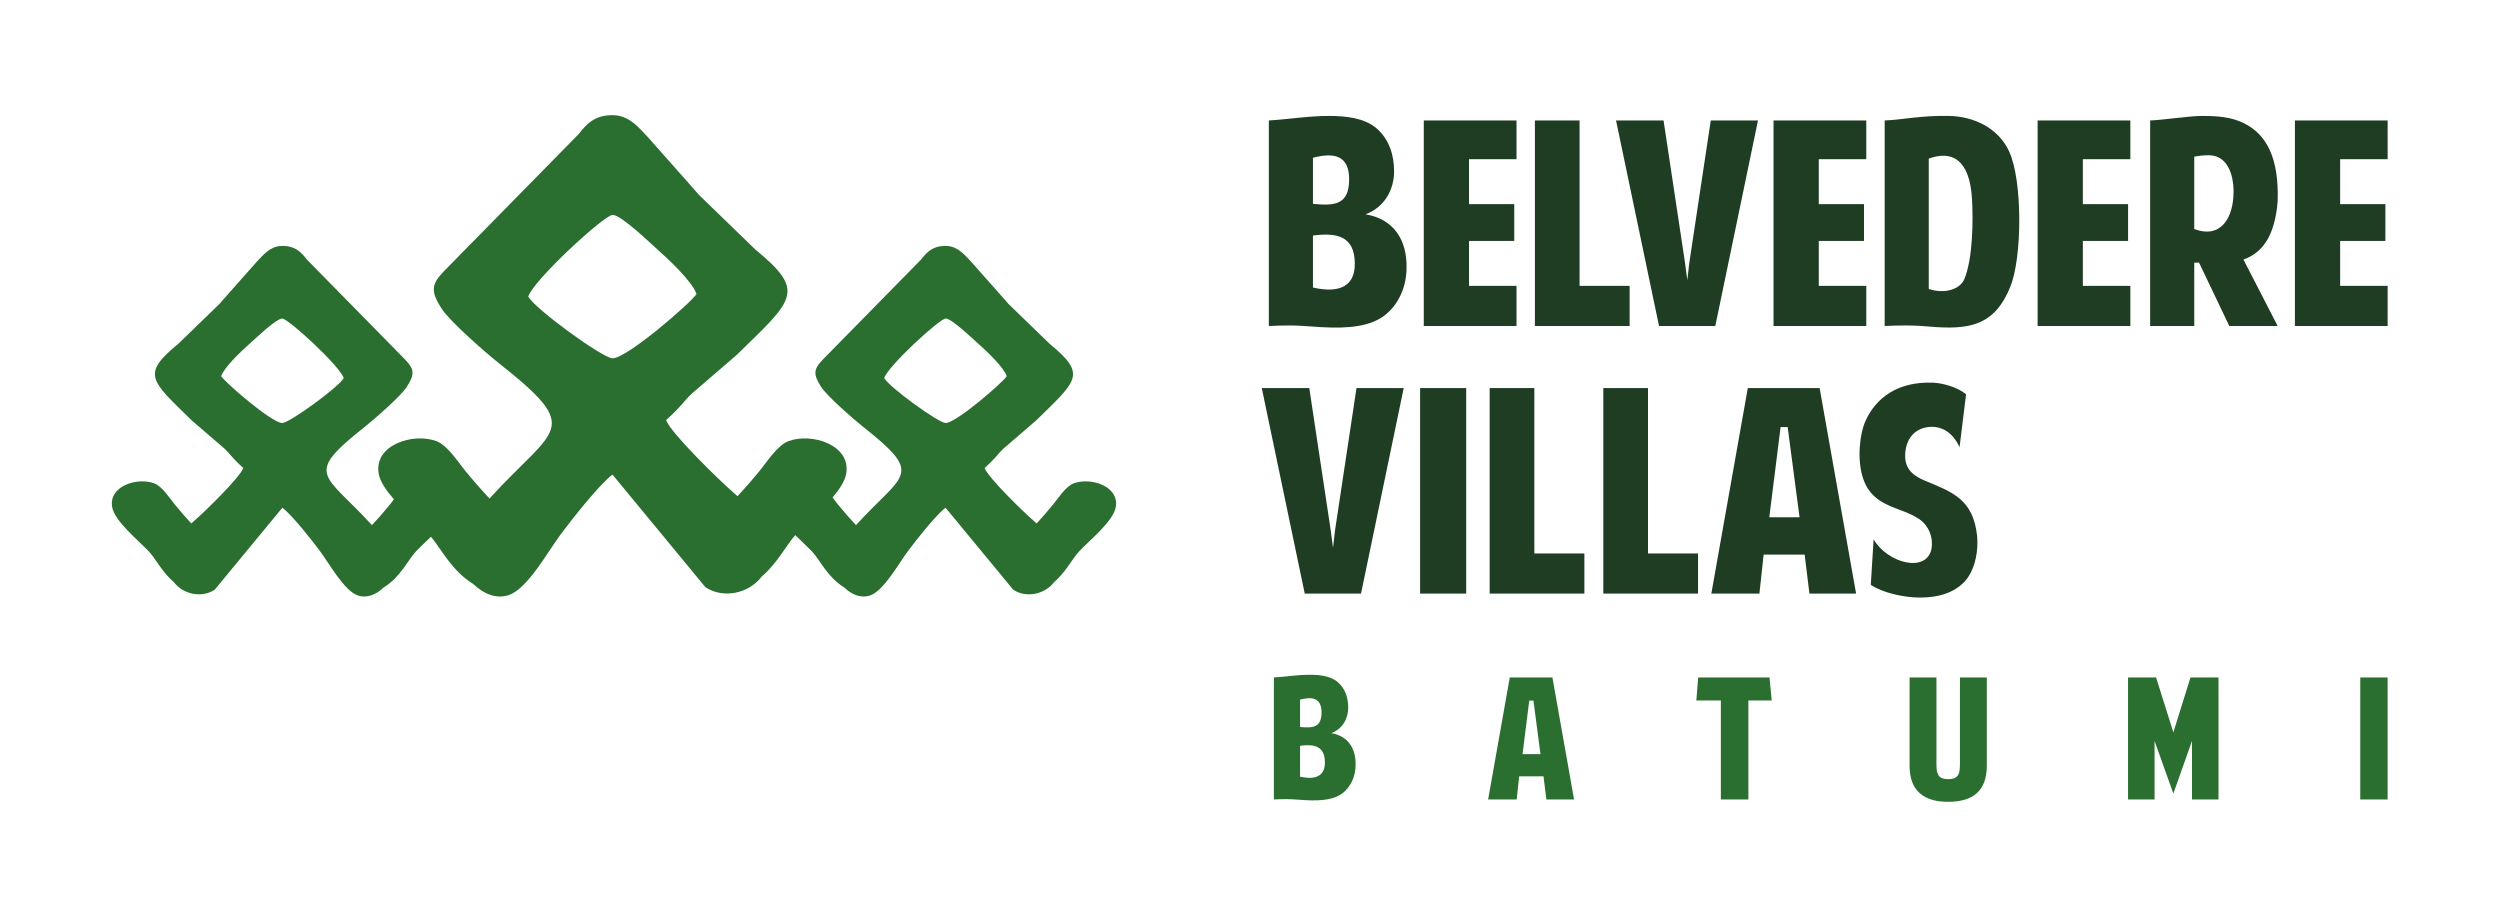 <?xml version="1.0" encoding="UTF-8"?>
<!DOCTYPE svg PUBLIC "-//W3C//DTD SVG 1.1//EN" "http://www.w3.org/Graphics/SVG/1.1/DTD/svg11.dtd">
<!-- Creator: CorelDRAW 2019 -->
<svg xmlns="http://www.w3.org/2000/svg" xml:space="preserve" width="5.906in" height="2.165in" version="1.1" style="shape-rendering:geometricPrecision; text-rendering:geometricPrecision; image-rendering:optimizeQuality; fill-rule:evenodd; clip-rule:evenodd"
viewBox="0 0 5905.51 2165.35"
 xmlns:xlink="http://www.w3.org/1999/xlink"
 xmlns:xodm="http://www.corel.com/coreldraw/odm/2003">
 <defs>
  <style type="text/css">
   <![CDATA[
    .fil3 {fill:none}
    .fil1 {fill:#2A6E30}
    .fil2 {fill:#2A6E30;fill-rule:nonzero}
    .fil0 {fill:#1E3D22;fill-rule:nonzero}
   ]]>
  </style>
 </defs>
 <g id="Layer_x0020_1">
  <g id="_824562616">
   <g>
    <path class="fil0" d="M3101.5 556.51c56.78,-7.35 98.2,1.34 98.87,65.47 0.67,50.11 -30.73,72.82 -98.87,57.46l0 -122.93zm0 -183.72c50.1,-13.36 85.51,-5.34 85.51,50.77 0,61.46 -35.41,62.8 -85.51,58.12l0 -108.89zm-104.22 397.5c16.04,-0.67 32.74,-1.33 49.44,-1.33 24.72,0 48.77,2.67 74.16,4.01 68.14,4.01 117.57,-2.67 150.31,-28.06 32.74,-25.39 51.44,-67.47 51.44,-112.24 1.33,-66.8 -31.4,-115.57 -96.87,-126.26 44.76,-16.7 67.48,-58.12 67.48,-101.55 0,-38.08 -11.36,-75.49 -41.42,-101.54 -29.39,-25.39 -74.82,-29.39 -112.23,-29.39 -50.11,0 -95.53,8.02 -142.3,10.69l0 485.68zm585.22 0l0 -94.87 -112.24 0 0 -106.22 106.89 0 0 -86.85 -106.89 0 0 -106.22 112.24 0 0 -91.52 -219.13 0 0 485.68 219.13 0zm267.22 0l0 -94.87 -118.25 0 0 -390.81 -105.56 0 0 485.68 223.8 0zm136.28 -108.22l-5.34 -40.75 -50.77 -336.7 -112.24 0 101.55 485.68 132.94 0 100.88 -485.68 -111.57 0 -50.77 336.7 -4.68 40.75zm422.88 108.22l0 -94.87 -112.24 0 0 -106.22 106.89 0 0 -86.85 -106.89 0 0 -106.22 112.24 0 0 -91.52 -219.13 0 0 485.68 219.13 0zm147.64 -87.52l0 -307.98c52.78,-19.37 96.87,-0.67 102.21,96.2 2.67,45.43 2.67,140.29 -18.7,189.73 -11.36,24.05 -47.43,34.07 -83.51,22.05zm-104.22 87.52c16.04,-0.67 32.74,-1.33 49.44,-1.33 24.72,0 48.77,2 74.16,4.01 86.18,5.34 138.95,-10.69 173.03,-94.87 28.72,-69.48 29.39,-251.86 -2.67,-320.67 -26.06,-56.11 -84.84,-82.84 -142.96,-83.5 -66.14,-1.34 -110.23,9.35 -150.98,10.69l0 485.68zm580.55 0l0 -94.87 -112.24 0 0 -106.22 106.89 0 0 -86.85 -106.89 0 0 -106.22 112.24 0 0 -91.52 -219.13 0 0 485.68 219.13 0zm267.22 -156.99c44.76,-16.04 74.15,-55.45 80.83,-137.62 3.34,-100.88 -25.39,-156.99 -78.16,-183.72 -32.07,-16.7 -68.81,-18.04 -100.21,-18.04 -30.73,0 -95.53,10.02 -122.93,10.69l0 485.68 104.22 0 0 -149.65 11.35 0 71.48 149.65 114.24 0 -80.83 -156.99zm-116.24 -72.15l0 -171.02c10.02,-2 22.71,-3.34 34.07,-3.34 44.09,0 58.79,44.76 58.79,86.18 0,60.13 -28.72,112.23 -92.86,88.18zm456.95 229.15l0 -94.87 -112.24 0 0 -106.22 106.89 0 0 -86.85 -106.89 0 0 -106.22 112.24 0 0 -91.52 -219.13 0 0 485.68 219.13 0zm-2491.86 524.04l-5.34 -40.75 -50.77 -336.7 -112.24 0 101.55 485.68 132.94 0 100.88 -485.68 -111.57 0 -50.77 336.7 -4.68 40.75zm205.76 108.22l108.89 0 0 -485.68 -108.89 0 0 485.68zm388.14 0l0 -94.87 -118.25 0 0 -390.81 -105.56 0 0 485.68 223.8 0zm268.56 0l0 -94.87 -118.25 0 0 -390.81 -105.56 0 0 485.68 223.8 0zm251.85 -92.19l11.36 92.19 110.23 0 -86.18 -485.68 -169.69 0 -86.18 485.68 113.57 0 10.02 -92.19 96.87 0zm-40.08 -301.3l28.06 213.11 -71.48 0 26.72 -213.11 16.7 0zm196.41 372.78c26.72,18.04 76.16,30.06 116.91,30.06 42.09,0 88.85,-11.36 114.24,-50.11 15.37,-23.38 23.38,-60.79 20.04,-95.53 -9.35,-86.85 -58.12,-103.55 -124.26,-130.94 -31.4,-13.36 -48.1,-30.73 -45.43,-65.47 2.67,-36.74 26.06,-61.46 64.13,-61.46 22.05,0.67 46.76,11.35 64.13,48.1l15.37 -124.93c-20.71,-17.37 -56.79,-26.72 -78.17,-27.39 -84.17,-3.34 -135.61,36.74 -159.67,90.86 -12.69,27.39 -21.38,90.85 -4.68,137.62 24.05,67.48 87.52,63.47 132.28,94.2 22.72,16.04 32.74,42.76 28.73,68.81 -10.69,59.46 -104.22,35.41 -136.95,-21.38l-6.68 107.56z"/>
    <path class="fil1" d="M1446.48 1121.41l219.44 265.95c42.57,28.16 102.68,14.81 132.74,-24.65 37.93,-32.56 58.51,-75.16 79.74,-98.28 14.41,14.27 29.11,27.65 39.4,38.48 18.72,19.73 36.42,60.79 76.25,85.15 17.44,16.92 40.22,26.59 62.07,18.48 31.57,-11.72 65.27,-73.06 87.77,-103.52 19.35,-26.18 67.99,-87.65 89.55,-103.37l159.84 193.71c31,20.51 74.78,10.79 96.69,-17.95 28.13,-24.15 43.16,-55.89 58.92,-72.5 26.07,-27.46 80.61,-71.33 86.65,-104.47 9.07,-49.83 -59.32,-71.57 -99.62,-56.26 -18.52,7.04 -37.15,36.05 -47.89,49.26 -14.61,17.94 -27.69,32.73 -39.41,45.38 -2.7,-2.5 -5.48,-5.01 -8.42,-7.53 -21.85,-18.79 -106.39,-100.9 -114.51,-123.46 27.66,-24.74 30.81,-33.15 44.28,-45.63l77.08 -66.38c98.68,-96.23 120.15,-109.2 32.27,-181.5l-97.02 -93.98c-7.62,-8.35 -12.69,-14.88 -20.35,-23.15l-67.34 -75.93c-14.92,-15.74 -31.2,-36.51 -57.21,-38.02 -33.8,-1.96 -49.25,15.59 -62.1,32.3l-232.45 236.62c-21.59,22.42 -22.14,34.56 -3.65,63.65 13.76,21.65 76.01,76.06 97.84,93.36 148.11,117.35 98.24,108.91 -15.23,233.62 -12.65,-13.5 -26.94,-29.5 -43.11,-49.35 -3.38,-4.15 -7.54,-9.87 -12.23,-15.98 16.37,-19.33 28.95,-38.56 32.07,-55.7 12.46,-68.41 -81.44,-98.26 -136.77,-77.24 -25.43,9.66 -51,49.49 -65.76,67.61 -20.06,24.64 -38.02,44.94 -54.11,62.3 -3.71,-3.43 -7.53,-6.87 -11.56,-10.34 -30,-25.8 -146.07,-138.52 -157.21,-169.51 37.97,-33.96 42.29,-45.5 60.78,-62.63l105.83 -91.14c135.48,-132.12 164.96,-149.93 44.31,-249.18l-133.21 -129.03c-10.46,-11.47 -17.42,-20.43 -27.94,-31.79l-92.45 -104.24c-20.48,-21.62 -42.83,-50.12 -78.55,-52.19 -46.4,-2.69 -67.61,21.41 -85.26,44.35l-319.13 324.85c-29.64,30.78 -30.39,47.46 -5.01,87.39 18.89,29.73 104.35,104.43 134.33,128.18 203.33,161.11 134.87,149.52 -20.91,320.74 -17.37,-18.54 -36.99,-40.5 -59.19,-67.76 -14.75,-18.12 -40.32,-57.96 -65.76,-67.61 -55.33,-21.02 -149.24,8.83 -136.77,77.24 3.36,18.44 17.67,39.32 35.88,60.13 -3.33,4.4 -6.31,8.42 -8.86,11.55 -16.17,19.85 -30.46,35.85 -43.11,49.35 -113.46,-124.71 -163.34,-116.27 -15.23,-233.62 21.83,-17.3 84.08,-71.71 97.84,-93.36 18.49,-29.09 17.94,-41.24 -3.65,-63.65l-232.45 -236.62c-12.85,-16.71 -28.31,-34.26 -62.1,-32.3 -26.01,1.51 -42.3,22.27 -57.21,38.02l-67.34 75.93c-7.67,8.27 -12.74,14.8 -20.35,23.15l-97.03 93.98c-87.88,72.29 -66.41,85.26 32.28,181.5l77.08 66.38c13.47,12.48 16.62,20.89 44.28,45.63 -8.11,22.57 -92.65,104.67 -114.51,123.46 -2.93,2.52 -5.71,5.03 -8.42,7.53 -11.72,-12.65 -24.8,-27.44 -39.41,-45.38 -10.74,-13.2 -29.37,-42.22 -47.89,-49.26 -40.31,-15.3 -108.7,6.44 -99.62,56.26 6.04,33.14 60.57,77 86.64,104.47 15.76,16.61 30.8,48.35 58.93,72.5 21.9,28.74 65.69,38.46 96.69,17.95l159.84 -193.71c21.56,15.72 70.2,77.19 89.54,103.37 22.5,30.46 56.2,91.8 87.78,103.52 21.85,8.11 44.63,-1.56 62.07,-18.48 39.83,-24.35 57.52,-65.41 76.25,-85.15 9.36,-9.87 22.41,-21.85 35.55,-34.69 24.15,28.56 48.69,80.37 100.19,111.86 23.94,23.23 55.21,36.5 85.21,25.37 43.35,-16.09 89.61,-100.3 120.51,-142.12 26.56,-35.94 93.34,-120.33 122.93,-141.92zm-635.02 -228.2c-11.44,21.28 -128.27,106.15 -145.15,106.26 -24.78,0.15 -135.33,-95.94 -144.45,-110.6 7.07,-21.43 49.39,-60.95 65.32,-74.92 11.02,-9.65 64.53,-61.63 79.06,-61.28 14.65,0.36 136.09,112.24 145.22,140.54zm1276.97 0c11.44,21.28 128.26,106.15 145.15,106.26 24.78,0.15 135.32,-95.94 144.45,-110.6 -7.07,-21.43 -49.39,-60.95 -65.32,-74.92 -11.02,-9.65 -64.53,-61.63 -79.06,-61.28 -14.65,0.36 -136.09,112.24 -145.22,140.54zm-841.04 -192.52c15.7,29.22 176.1,145.73 199.28,145.87 34.02,0.22 185.79,-131.71 198.32,-151.84 -9.71,-29.42 -67.81,-83.69 -89.69,-102.86 -15.13,-13.26 -88.59,-84.62 -108.54,-84.13 -20.11,0.49 -186.84,154.1 -199.37,192.95z"/>
    <path class="fil2" d="M3071.02 1762.07c33.71,-4.36 58.29,0.8 58.69,38.86 0.4,29.74 -18.24,43.22 -58.69,34.1l0 -72.96zm0 -109.05c29.74,-7.93 50.76,-3.17 50.76,30.14 0,36.48 -21.02,37.28 -50.76,34.5l0 -64.64zm-61.86 235.94c9.52,-0.4 19.43,-0.79 29.34,-0.79 14.67,0 28.95,1.58 44.02,2.38 40.45,2.38 69.79,-1.59 89.22,-16.65 19.43,-15.07 30.54,-40.05 30.54,-66.62 0.79,-39.65 -18.64,-68.6 -57.5,-74.94 26.57,-9.91 40.05,-34.5 40.05,-60.27 0,-22.6 -6.74,-44.81 -24.58,-60.28 -17.45,-15.07 -44.41,-17.45 -66.62,-17.45 -29.74,0 -56.7,4.76 -84.46,6.35l0 288.28zm637.1 -54.72l6.74 54.72 65.43 0 -51.15 -288.28 -100.72 0 -51.15 288.28 67.41 0 5.95 -54.72 57.5 0zm-23.8 -178.84l16.66 126.5 -42.43 0 15.86 -126.5 9.91 0zm442.8 -0.39l0 233.96 65.03 0 0 -233.96 55.12 0 -5.15 -54.33 -168.53 0 -4.36 54.33 57.9 0zm537.17 239.51c58.69,0 91.2,-26.17 91.2,-84.86l0 -208.98 -63.45 0 0 205.41c-0.4,19.43 -1.59,34.9 -27.76,34.9 -26.17,0 -27.36,-15.46 -27.76,-34.9l0 -205.41 -63.44 0 0 208.98c0,58.69 33.31,84.86 91.2,84.86zm576.03 -143.94l0 138.39 62.65 0 0 -288.28 -66.22 0 -40.44 129.67 -40.85 -129.67 -66.22 0 0 288.28 62.65 0 0 -138.39 44.41 124.52 44.02 -124.52zm397.59 138.39l64.64 0 0 -288.28 -64.64 0 0 288.28z"/>
   </g>
   <polygon class="fil3" points="-0.58,0.65 5904.93,0.65 5904.93,2166.01 -0.58,2166.01 "/>
  </g>
 </g>
</svg>

